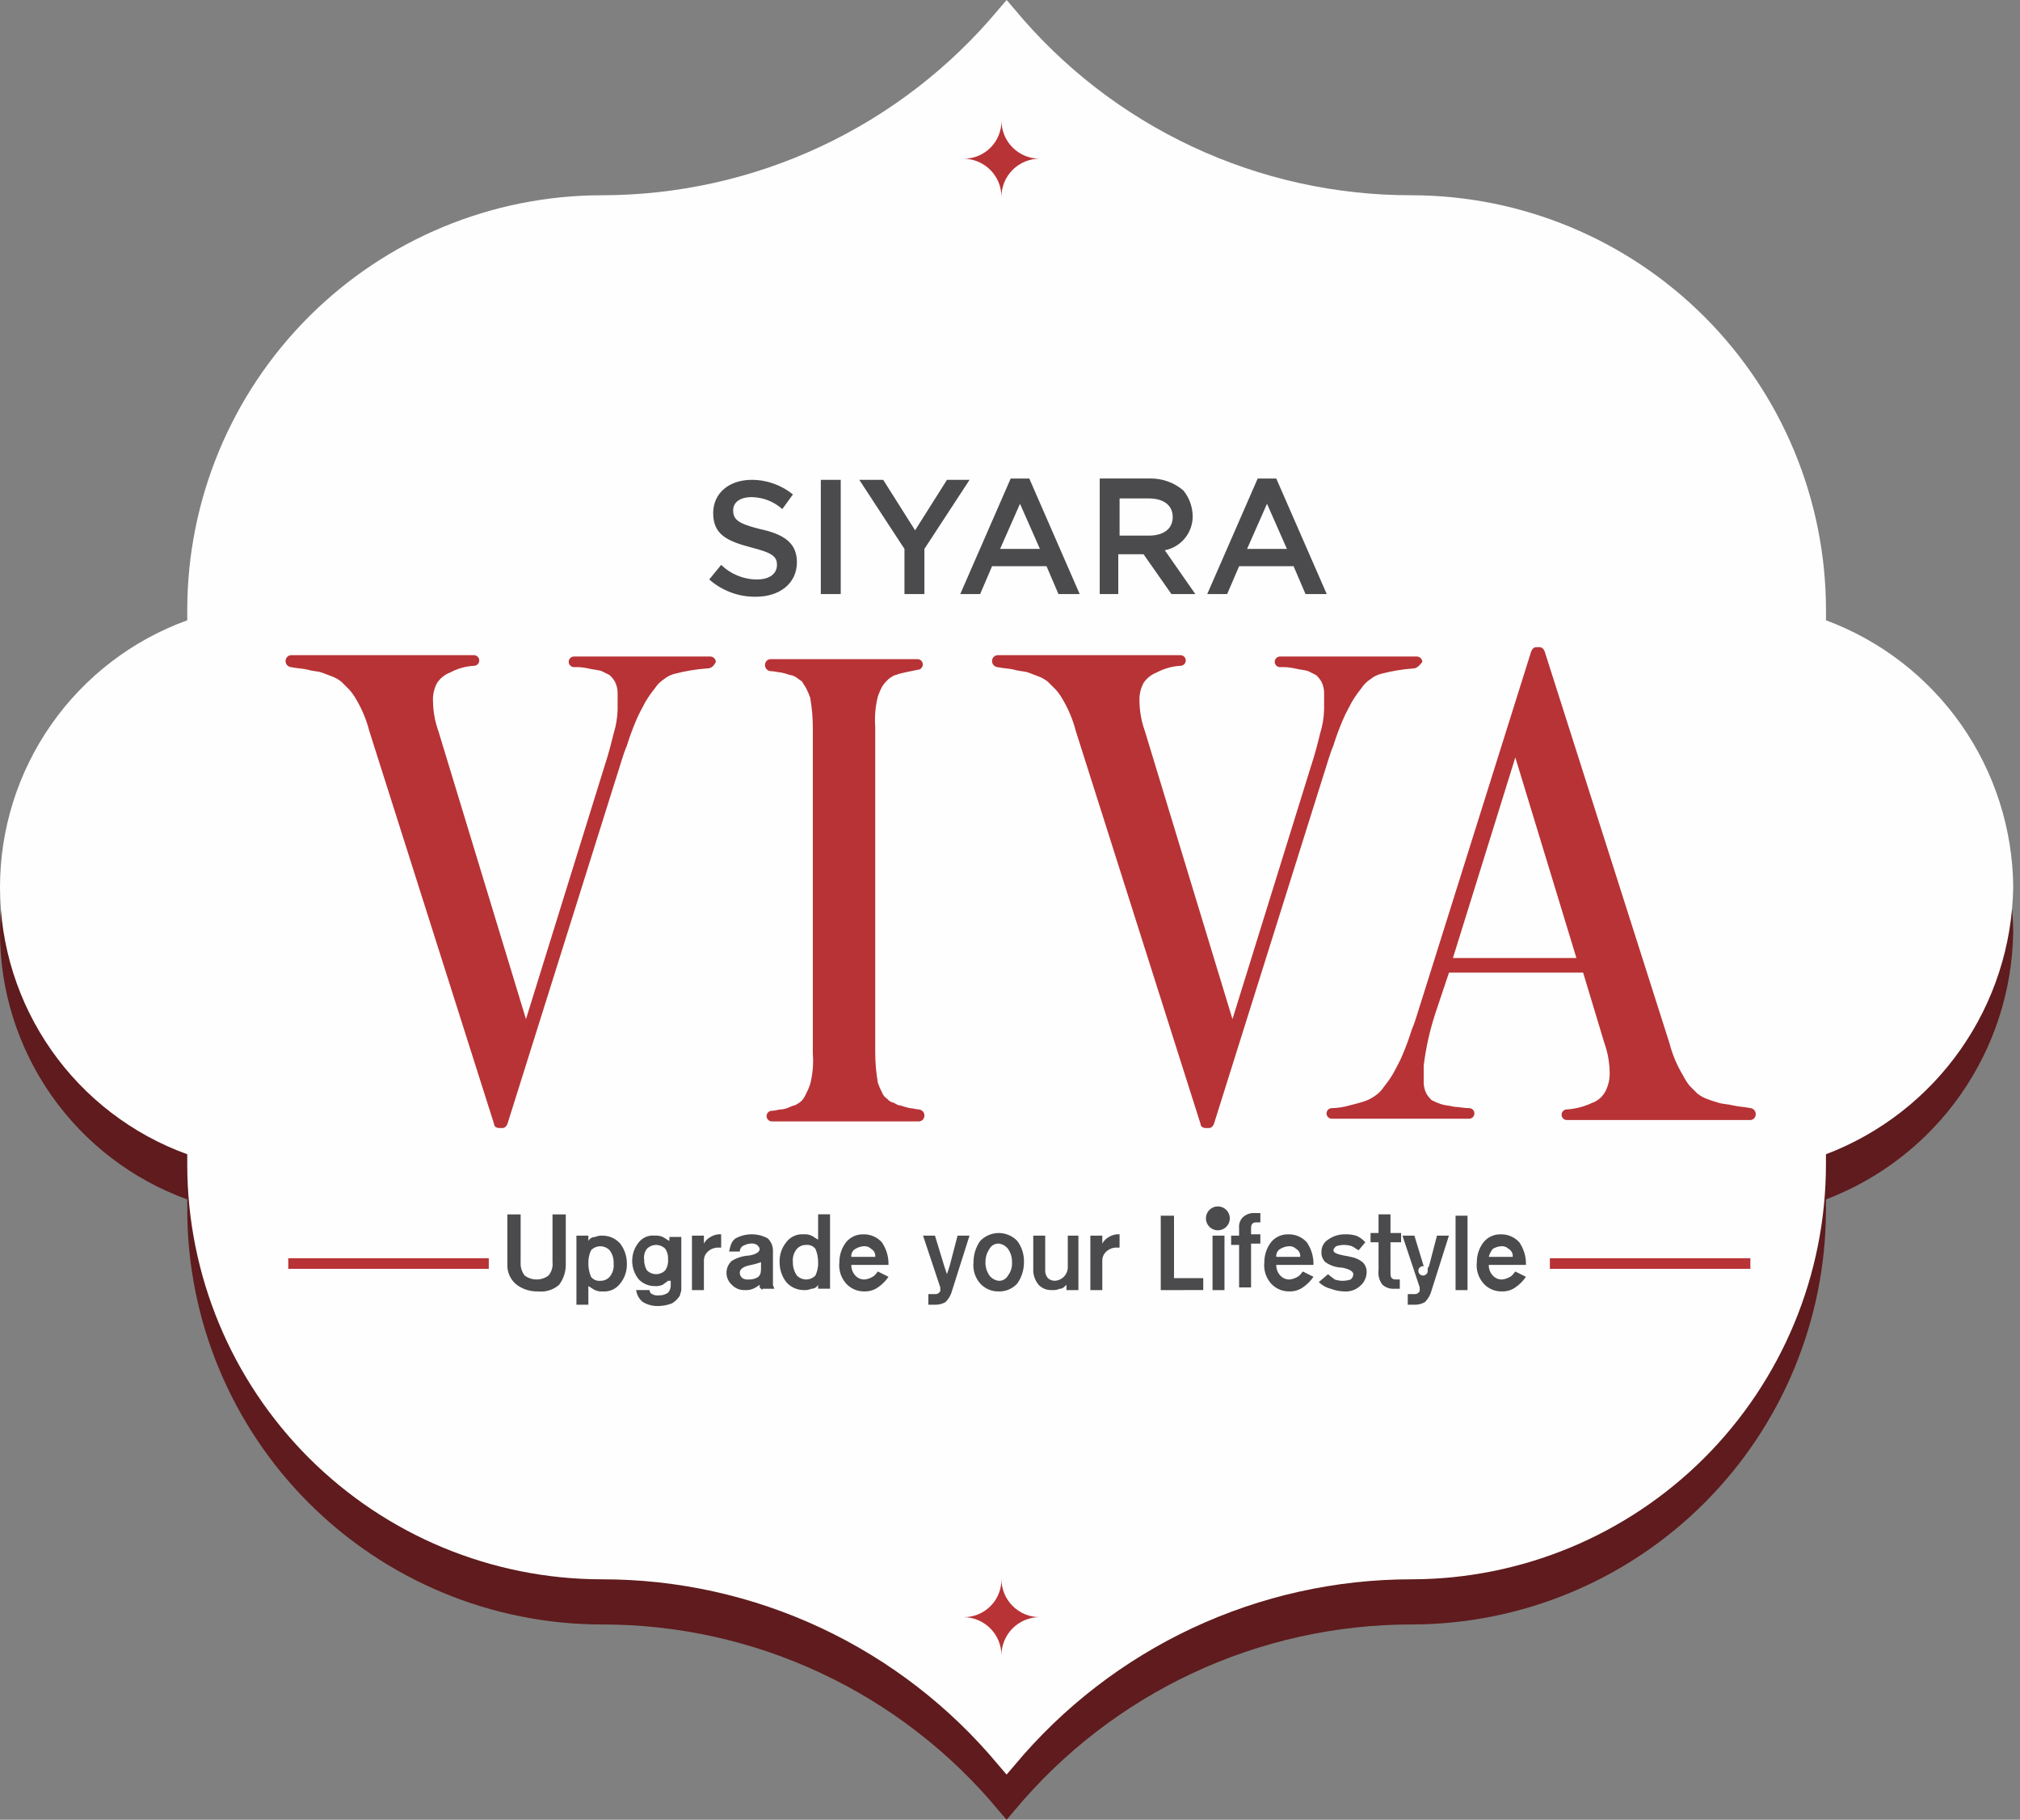 <svg width="151" height="136" viewBox="0 0 151 136" fill="none" xmlns="http://www.w3.org/2000/svg">
<rect x="0" y="0" width="151" height="136" fill="#808080" stroke="none"/>
<g clip-path="url(#clip0_54_17)">
<path fill-rule="evenodd" clip-rule="evenodd" d="M150.494 69.687C150.459 65.334 149.102 61.095 146.602 57.531C144.102 53.967 140.578 51.248 136.497 49.733V48.939C136.486 40.728 133.22 32.856 127.413 27.05C121.607 21.244 113.735 17.977 105.524 17.967C99.859 17.978 94.261 16.738 89.13 14.336C83.999 11.934 79.462 8.428 75.843 4.07L75.248 3.375L74.652 4.07C71.026 8.421 66.487 11.921 61.358 14.322C56.229 16.724 50.634 17.969 44.97 17.968C36.759 17.978 28.887 21.245 23.081 27.051C17.274 32.857 14.008 40.729 13.998 48.94V49.734C9.897 51.219 6.353 53.931 3.848 57.501C1.344 61.071 0 65.326 0 69.688C0 74.049 1.344 78.304 3.848 81.875C6.353 85.445 9.897 88.157 13.998 89.641V90.435C14.008 98.647 17.274 106.518 23.081 112.325C28.887 118.131 36.759 121.397 44.97 121.408C50.635 121.397 56.233 122.637 61.363 125.039C66.493 127.441 71.03 130.947 74.649 135.305L75.245 136L75.84 135.305C79.466 130.954 84.005 127.454 89.134 125.052C94.263 122.651 99.858 121.406 105.522 121.407C113.733 121.397 121.605 118.13 127.411 112.324C133.217 106.518 136.484 98.646 136.494 90.435V89.641C140.556 88.097 144.062 85.371 146.557 81.813C149.053 78.256 150.423 74.032 150.492 69.687" fill="#5F1B1D"/>
<path d="M150.494 66.312C150.459 61.959 149.102 57.72 146.602 54.156C144.102 50.592 140.578 47.873 136.497 46.359V45.565C136.486 37.353 133.22 29.481 127.413 23.675C121.607 17.869 113.735 14.602 105.524 14.592C99.859 14.603 94.261 13.364 89.13 10.961C83.999 8.559 79.462 5.054 75.843 0.695L75.248 0L74.652 0.695C71.026 5.046 66.487 8.546 61.358 10.947C56.229 13.349 50.634 14.594 44.97 14.593C36.759 14.603 28.887 17.87 23.081 23.676C17.274 29.482 14.008 37.354 13.998 45.565V46.359C9.897 47.844 6.353 50.556 3.848 54.126C1.344 57.696 0 61.952 0 66.313C0 70.674 1.344 74.929 3.848 78.5C6.353 82.07 9.897 84.782 13.998 86.266V87.06C14.008 95.272 17.274 103.144 23.081 108.95C28.887 114.756 36.759 118.022 44.97 118.033C50.635 118.022 56.233 119.262 61.363 121.664C66.493 124.066 71.03 127.572 74.649 131.93L75.245 132.625L75.84 131.93C79.466 127.579 84.005 124.079 89.134 121.677C94.263 119.276 99.858 118.031 105.522 118.032C113.733 118.022 121.605 114.755 127.411 108.949C133.217 103.143 136.484 95.271 136.494 87.06V86.266C140.556 84.722 144.062 81.996 146.557 78.438C149.053 74.881 150.423 70.657 150.492 66.312" fill="#FEFEFE"/>
<path d="M93.222 41.025L94.712 37.65L96.201 41.025H93.222ZM90.244 44.4H91.733L92.627 42.315H96.697L97.591 44.4H99.178L95.404 35.763H94.015L90.244 44.4ZM83.692 40.131V37.252H85.876C86.968 37.252 87.663 37.749 87.663 38.642C87.663 39.535 86.968 40.031 85.876 40.031H83.693L83.692 40.131ZM82.105 44.4H83.594V41.422H85.483L87.568 44.4H89.355L87.072 41.124C87.667 41.008 88.203 40.686 88.585 40.214C88.966 39.741 89.168 39.15 89.156 38.543C89.138 37.854 88.894 37.19 88.461 36.654C87.769 36.065 86.887 35.748 85.979 35.761H82.207V44.398L82.105 44.4ZM74.759 41.025L76.248 37.65L77.737 41.025H74.759ZM71.781 44.4H73.267L74.16 42.315H78.23L79.123 44.4H80.71L76.942 35.763H75.552L71.781 44.4ZM67.611 44.4H69.101V41.025L72.476 35.863H70.788L68.406 39.635L66.023 35.863H64.236L67.611 41.025V44.4ZM61.358 44.4H62.847V35.862H61.358V44.4ZM56.493 44.599C58.28 44.599 59.571 43.606 59.571 42.018C59.571 40.628 58.678 39.933 56.791 39.536C55.204 39.138 54.806 38.841 54.806 38.146C54.806 37.551 55.302 37.153 56.195 37.153C57.039 37.166 57.85 37.483 58.478 38.047L59.272 36.955C58.403 36.245 57.314 35.859 56.191 35.862C54.503 35.862 53.312 36.855 53.312 38.344C53.312 39.931 54.305 40.429 56.191 40.925C57.778 41.323 58.08 41.62 58.08 42.216C58.08 42.911 57.485 43.307 56.591 43.307C55.589 43.307 54.627 42.916 53.911 42.216L53.018 43.307C53.976 44.154 55.215 44.614 56.493 44.599Z" fill="#4B4B4D"/>
<path d="M114.069 95.425C113.856 95.737 113.587 96.006 113.275 96.219C112.984 96.421 112.636 96.525 112.282 96.517C112.021 96.524 111.762 96.475 111.522 96.372C111.282 96.269 111.067 96.115 110.893 95.921C110.704 95.706 110.562 95.454 110.477 95.18C110.391 94.907 110.364 94.619 110.396 94.335C110.393 93.797 110.568 93.273 110.893 92.845C111.048 92.654 111.244 92.5 111.468 92.397C111.692 92.293 111.937 92.243 112.183 92.25C112.444 92.243 112.704 92.292 112.943 92.395C113.183 92.498 113.398 92.651 113.573 92.845C113.913 93.341 114.087 93.932 114.069 94.533H111.289C111.282 94.827 111.388 95.112 111.587 95.327C111.675 95.424 111.782 95.501 111.902 95.553C112.022 95.604 112.152 95.629 112.282 95.625C112.493 95.604 112.697 95.537 112.878 95.426C113.076 95.327 113.175 95.129 113.275 95.029L114.069 95.425ZM111.289 93.936H113.076C113.091 93.818 113.071 93.699 113.018 93.593C112.965 93.487 112.882 93.399 112.779 93.34C112.7 93.265 112.606 93.208 112.503 93.174C112.4 93.139 112.291 93.128 112.183 93.142C111.972 93.162 111.769 93.23 111.588 93.34C111.448 93.516 111.346 93.719 111.289 93.936ZM108.807 96.418V90.858H109.7V96.418H108.807ZM105.234 96.715H105.73C105.784 96.722 105.839 96.717 105.89 96.7C105.942 96.682 105.989 96.654 106.028 96.616C106.127 96.517 106.127 96.517 106.127 96.418V96.219L104.836 92.347H105.73L106.425 94.631C106.352 94.62 106.278 94.633 106.212 94.667C106.147 94.701 106.094 94.755 106.061 94.821C106.028 94.887 106.017 94.962 106.028 95.035C106.04 95.108 106.075 95.175 106.127 95.227C106.179 95.279 106.246 95.314 106.319 95.325C106.392 95.337 106.466 95.326 106.532 95.293C106.598 95.26 106.652 95.207 106.686 95.141C106.721 95.076 106.733 95.001 106.723 94.928C106.716 94.875 106.722 94.82 106.739 94.769C106.756 94.717 106.784 94.67 106.822 94.631L107.417 92.347H108.31L107.02 96.418C106.938 96.755 106.767 97.063 106.523 97.311C106.312 97.435 106.073 97.504 105.828 97.51H105.233L105.234 96.715ZM103.943 95.028C103.943 95.325 103.943 95.425 104.042 95.524C104.141 95.623 104.241 95.623 104.44 95.623H104.638V96.318H104.241C104.08 96.33 103.918 96.31 103.764 96.259C103.611 96.208 103.469 96.127 103.348 96.02C103.227 95.868 103.138 95.693 103.087 95.505C103.036 95.317 103.023 95.121 103.05 94.928V92.844H102.453V92.149H103.049V90.759H103.942V92.149H104.736V92.844H103.942L103.943 95.028ZM98.582 95.822L99.278 95.226C99.476 95.425 99.675 95.524 99.774 95.624C100.16 95.756 100.579 95.756 100.966 95.624C101.026 95.576 101.075 95.516 101.11 95.447C101.144 95.379 101.163 95.303 101.164 95.226C101.164 95.028 100.867 94.829 100.271 94.73H100.172C99.78 94.694 99.404 94.557 99.08 94.332C98.974 94.231 98.892 94.107 98.841 93.969C98.789 93.832 98.769 93.684 98.783 93.538C98.782 93.359 98.827 93.183 98.914 93.027C99.001 92.87 99.127 92.739 99.279 92.645C99.627 92.396 100.043 92.257 100.471 92.248C100.772 92.232 101.073 92.265 101.364 92.347C101.632 92.453 101.871 92.624 102.059 92.843L101.562 93.439C101.364 93.34 101.265 93.24 101.066 93.141C100.68 93.008 100.261 93.008 99.874 93.141C99.775 93.24 99.676 93.34 99.676 93.439C99.676 93.637 99.974 93.736 100.47 93.836C100.637 93.859 100.803 93.892 100.966 93.935C101.294 93.986 101.603 94.123 101.86 94.332C101.966 94.434 102.048 94.558 102.1 94.695C102.151 94.833 102.171 94.98 102.158 95.126C102.148 95.317 102.099 95.504 102.014 95.675C101.929 95.846 101.808 95.997 101.661 96.119C101.5 96.263 101.312 96.373 101.107 96.441C100.902 96.51 100.685 96.535 100.47 96.517C100.13 96.508 99.794 96.441 99.477 96.318C99.139 96.237 98.83 96.065 98.582 95.822ZM98.185 95.424C97.972 95.736 97.703 96.005 97.391 96.218C97.1 96.42 96.752 96.524 96.398 96.516C96.137 96.523 95.878 96.474 95.638 96.371C95.398 96.268 95.183 96.115 95.009 95.921C94.82 95.705 94.678 95.453 94.593 95.18C94.507 94.906 94.48 94.618 94.512 94.334C94.509 93.796 94.684 93.273 95.009 92.845C95.163 92.653 95.36 92.499 95.584 92.396C95.808 92.293 96.053 92.243 96.299 92.249C96.56 92.242 96.82 92.291 97.059 92.394C97.299 92.497 97.514 92.651 97.689 92.845C98.029 93.341 98.203 93.932 98.185 94.533H95.405C95.397 94.826 95.504 95.111 95.703 95.327C95.79 95.424 95.898 95.501 96.018 95.552C96.138 95.603 96.268 95.628 96.398 95.624C96.609 95.604 96.812 95.536 96.994 95.426C97.192 95.327 97.291 95.128 97.391 95.028L98.185 95.424ZM95.405 93.935H97.192C97.207 93.817 97.186 93.698 97.134 93.592C97.081 93.486 96.998 93.398 96.895 93.34C96.816 93.264 96.722 93.207 96.619 93.173C96.516 93.138 96.407 93.128 96.299 93.141C96.088 93.162 95.885 93.23 95.704 93.34C95.601 93.398 95.518 93.486 95.465 93.593C95.412 93.699 95.391 93.818 95.406 93.936L95.405 93.935ZM92.626 93.042H92.03V92.347H92.626V91.751C92.612 91.605 92.632 91.458 92.684 91.32C92.735 91.183 92.817 91.059 92.923 90.957C93.045 90.851 93.187 90.769 93.34 90.718C93.494 90.667 93.656 90.647 93.817 90.66H94.215V91.355H94.016C93.817 91.355 93.718 91.355 93.618 91.454C93.519 91.553 93.52 91.652 93.52 91.95V92.248H94.215V92.943H93.52V96.219H92.626V93.046L92.626 93.042ZM90.64 96.417V92.347H91.533V96.417H90.64ZM90.64 91.751V90.759H91.533V91.751H90.64ZM86.769 96.417V90.858H87.761V95.523H89.946V96.416L86.769 96.417ZM81.507 96.417V92.347H82.4V92.942C82.512 92.731 82.685 92.558 82.896 92.446C83.078 92.336 83.281 92.268 83.492 92.247H83.691V93.24H83.492C83.198 93.232 82.914 93.339 82.698 93.537C82.601 93.625 82.524 93.732 82.472 93.852C82.421 93.972 82.396 94.102 82.4 94.233V96.417H81.507ZM80.614 92.347V96.417H79.721V96.019C79.522 96.218 79.423 96.317 79.224 96.317C79.037 96.398 78.833 96.432 78.629 96.416C78.445 96.426 78.26 96.395 78.089 96.327C77.918 96.258 77.763 96.153 77.636 96.019C77.404 95.737 77.265 95.39 77.239 95.026V92.346H78.132V94.927C78.119 95.144 78.19 95.357 78.331 95.522C78.466 95.647 78.643 95.718 78.827 95.721C79.088 95.715 79.337 95.608 79.522 95.423C79.707 95.239 79.814 94.99 79.82 94.728V92.346H80.618L80.614 92.347ZM74.658 96.516C74.397 96.523 74.138 96.474 73.898 96.371C73.658 96.268 73.443 96.115 73.268 95.921C73.079 95.705 72.938 95.453 72.852 95.18C72.767 94.906 72.739 94.618 72.772 94.334C72.77 93.766 72.943 93.212 73.268 92.747C73.448 92.559 73.663 92.409 73.902 92.307C74.141 92.204 74.398 92.151 74.658 92.151C74.918 92.151 75.175 92.204 75.414 92.307C75.653 92.409 75.869 92.559 76.048 92.747C76.388 93.205 76.563 93.764 76.544 94.334C76.547 94.901 76.374 95.456 76.048 95.921C75.874 96.115 75.659 96.269 75.419 96.371C75.179 96.474 74.92 96.524 74.659 96.517L74.658 96.516ZM73.665 94.332C73.657 94.686 73.761 95.034 73.963 95.325C74.045 95.436 74.149 95.528 74.269 95.596C74.389 95.665 74.521 95.707 74.658 95.723C74.799 95.729 74.94 95.695 75.063 95.624C75.186 95.554 75.287 95.45 75.353 95.325C75.568 95.041 75.674 94.688 75.651 94.332C75.659 93.978 75.555 93.631 75.353 93.34C75.27 93.229 75.166 93.137 75.047 93.069C74.927 93 74.795 92.957 74.658 92.942C74.516 92.936 74.376 92.97 74.253 93.04C74.13 93.111 74.029 93.214 73.963 93.34C73.762 93.631 73.658 93.978 73.667 94.332H73.665ZM69.396 96.715H69.893C69.946 96.721 70.001 96.716 70.053 96.699C70.104 96.682 70.151 96.653 70.19 96.616C70.289 96.517 70.289 96.517 70.289 96.417V96.218L68.999 92.347H69.892L70.587 94.63C70.653 94.829 70.719 95.027 70.786 95.225C70.852 95.027 70.918 94.829 70.984 94.63L71.58 92.347H72.473L71.182 96.417C71.101 96.754 70.929 97.063 70.686 97.31C70.475 97.434 70.236 97.503 69.991 97.509H69.395L69.396 96.715ZM66.418 95.424C66.205 95.736 65.936 96.005 65.624 96.218C65.332 96.42 64.985 96.524 64.631 96.516C64.37 96.523 64.111 96.474 63.871 96.371C63.631 96.268 63.416 96.115 63.241 95.921C63.053 95.705 62.911 95.453 62.825 95.18C62.74 94.906 62.712 94.618 62.745 94.334C62.742 93.796 62.916 93.273 63.241 92.845C63.396 92.653 63.593 92.499 63.817 92.396C64.041 92.293 64.285 92.243 64.532 92.249C64.793 92.242 65.052 92.291 65.292 92.394C65.532 92.497 65.747 92.651 65.921 92.845C66.261 93.341 66.435 93.932 66.418 94.533H63.638C63.63 94.826 63.737 95.111 63.936 95.327C64.023 95.424 64.131 95.501 64.251 95.552C64.371 95.603 64.5 95.628 64.631 95.624C64.842 95.604 65.045 95.536 65.226 95.426C65.425 95.327 65.524 95.128 65.624 95.028L66.418 95.424ZM63.638 93.935H65.425C65.44 93.817 65.419 93.698 65.366 93.592C65.313 93.486 65.23 93.398 65.127 93.34C65.049 93.264 64.955 93.207 64.852 93.173C64.749 93.138 64.64 93.128 64.532 93.141C64.321 93.162 64.118 93.23 63.937 93.34C63.834 93.399 63.751 93.487 63.699 93.593C63.646 93.699 63.625 93.818 63.64 93.936L63.638 93.935ZM61.156 96.417V96.019C61.109 96.111 61.038 96.187 60.95 96.24C60.863 96.292 60.762 96.319 60.66 96.317C60.472 96.398 60.268 96.432 60.064 96.416C59.819 96.413 59.578 96.358 59.356 96.256C59.133 96.153 58.935 96.005 58.774 95.821C58.449 95.393 58.274 94.869 58.277 94.332C58.257 93.791 58.434 93.262 58.774 92.842C58.921 92.642 59.117 92.483 59.343 92.379C59.568 92.275 59.816 92.23 60.064 92.247C60.268 92.231 60.472 92.265 60.66 92.346C60.858 92.445 60.957 92.545 61.156 92.644V90.755H62.049V96.314H61.156V96.417ZM61.156 94.332C61.158 93.991 61.091 93.653 60.957 93.34C60.877 93.235 60.77 93.152 60.649 93.1C60.527 93.048 60.394 93.028 60.262 93.042C60.132 93.038 60.002 93.063 59.882 93.114C59.762 93.166 59.654 93.243 59.567 93.34C59.453 93.476 59.368 93.635 59.317 93.805C59.265 93.976 59.249 94.155 59.269 94.332C59.261 94.686 59.366 95.034 59.567 95.325C59.657 95.419 59.764 95.494 59.884 95.545C60.003 95.597 60.132 95.623 60.262 95.623C60.392 95.623 60.52 95.597 60.64 95.545C60.759 95.494 60.867 95.419 60.957 95.325C61.102 95.015 61.172 94.675 61.158 94.332H61.156ZM56.887 94.332C56.659 94.412 56.427 94.478 56.192 94.531C55.597 94.632 55.299 94.83 55.299 95.126C55.3 95.203 55.319 95.279 55.353 95.348C55.388 95.416 55.437 95.477 55.498 95.524C55.647 95.614 55.822 95.649 55.994 95.623C56.241 95.633 56.485 95.563 56.689 95.424C56.888 95.225 56.888 95.027 56.888 94.63V94.431L56.889 94.332H56.887ZM56.986 96.417L56.787 96.218V96.019C56.636 96.141 56.469 96.241 56.291 96.317C56.104 96.398 55.899 96.432 55.696 96.416C55.511 96.426 55.327 96.395 55.156 96.327C54.984 96.258 54.83 96.153 54.703 96.019C54.578 95.906 54.478 95.768 54.41 95.614C54.341 95.46 54.306 95.294 54.306 95.125C54.306 94.957 54.341 94.79 54.41 94.636C54.478 94.483 54.578 94.345 54.703 94.232C55.094 93.996 55.537 93.86 55.993 93.835C56.589 93.736 56.787 93.537 56.787 93.338C56.787 93.239 56.688 93.139 56.589 93.04C56.44 92.95 56.264 92.915 56.092 92.941C55.882 92.962 55.678 93.03 55.497 93.14C55.436 93.187 55.387 93.248 55.353 93.316C55.318 93.385 55.3 93.461 55.298 93.537H54.504C54.603 93.041 54.703 92.743 55.001 92.545C55.367 92.349 55.776 92.247 56.192 92.247C56.607 92.247 57.016 92.349 57.383 92.545C57.505 92.659 57.604 92.798 57.672 92.951C57.74 93.104 57.777 93.27 57.78 93.438V96.019C57.78 96.118 57.879 96.218 57.879 96.317H56.986V96.417ZM51.725 96.417V92.347H52.618V92.942C52.73 92.731 52.903 92.558 53.115 92.446C53.296 92.336 53.499 92.268 53.71 92.247H53.909V93.24H53.71C53.417 93.232 53.132 93.339 52.916 93.537C52.819 93.625 52.742 93.732 52.691 93.852C52.639 93.972 52.615 94.102 52.618 94.233V96.417H51.725ZM49.938 95.722C49.839 95.821 49.641 95.921 49.541 96.019C49.353 96.1 49.149 96.134 48.946 96.118C48.724 96.12 48.504 96.077 48.299 95.992C48.094 95.907 47.909 95.781 47.754 95.622C47.432 95.23 47.257 94.739 47.257 94.232C47.257 93.725 47.432 93.234 47.754 92.842C47.895 92.666 48.078 92.528 48.286 92.441C48.494 92.354 48.721 92.321 48.946 92.346C49.149 92.33 49.353 92.364 49.541 92.445C49.74 92.544 49.839 92.644 50.037 92.743V92.445H50.93V96.415C50.93 96.514 50.831 96.713 50.831 96.813C50.687 97.058 50.482 97.263 50.236 97.408C49.919 97.531 49.583 97.599 49.243 97.607C48.826 97.627 48.412 97.523 48.053 97.308C47.776 97.088 47.597 96.767 47.557 96.415H48.55C48.55 96.514 48.649 96.713 48.748 96.713C48.897 96.803 49.073 96.838 49.245 96.812C49.492 96.822 49.735 96.752 49.94 96.613C50.081 96.448 50.152 96.235 50.139 96.018V95.722H49.938ZM49.938 94.135C49.961 93.856 49.891 93.577 49.74 93.341C49.65 93.247 49.542 93.172 49.423 93.121C49.303 93.07 49.175 93.043 49.045 93.043C48.915 93.043 48.786 93.07 48.667 93.121C48.548 93.172 48.44 93.247 48.35 93.341C48.181 93.569 48.11 93.855 48.151 94.135C48.145 94.413 48.213 94.687 48.35 94.929C48.44 95.023 48.548 95.098 48.667 95.149C48.786 95.201 48.915 95.227 49.045 95.227C49.175 95.227 49.303 95.201 49.423 95.149C49.542 95.098 49.65 95.023 49.74 94.929C49.892 94.694 49.963 94.415 49.942 94.135H49.938ZM43.089 97.51V92.348H43.981V92.746C44.028 92.655 44.099 92.578 44.187 92.526C44.275 92.473 44.376 92.446 44.478 92.448C44.665 92.367 44.87 92.333 45.073 92.349C45.318 92.352 45.559 92.407 45.782 92.51C46.004 92.612 46.202 92.76 46.364 92.944C46.689 93.373 46.863 93.896 46.86 94.434C46.88 94.974 46.704 95.503 46.364 95.923C46.216 96.123 46.021 96.282 45.795 96.386C45.569 96.49 45.321 96.536 45.073 96.518C44.87 96.534 44.665 96.5 44.478 96.419C44.279 96.32 44.18 96.221 43.981 96.121V97.511L43.089 97.51ZM43.982 94.433C43.98 94.774 44.048 95.112 44.181 95.426C44.262 95.531 44.368 95.613 44.49 95.665C44.611 95.717 44.745 95.737 44.876 95.723C45.007 95.727 45.136 95.702 45.256 95.651C45.376 95.6 45.484 95.523 45.571 95.426C45.685 95.289 45.771 95.13 45.822 94.96C45.873 94.789 45.889 94.61 45.869 94.433C45.892 94.077 45.787 93.724 45.571 93.44C45.482 93.346 45.374 93.271 45.254 93.22C45.135 93.169 45.006 93.142 44.877 93.142C44.747 93.142 44.618 93.169 44.499 93.22C44.379 93.271 44.271 93.346 44.182 93.44C44.038 93.75 43.97 94.09 43.984 94.432L43.982 94.433ZM37.926 94.433V90.76H38.919V94.334C38.896 94.69 39.002 95.042 39.217 95.327C39.475 95.52 39.788 95.624 40.11 95.624C40.433 95.624 40.746 95.52 41.004 95.327C41.118 95.19 41.203 95.031 41.254 94.861C41.306 94.69 41.322 94.511 41.302 94.334V90.76H42.294V94.433C42.313 95.003 42.138 95.562 41.798 96.019C41.583 96.209 41.331 96.35 41.057 96.436C40.784 96.521 40.496 96.549 40.211 96.516C39.642 96.534 39.082 96.359 38.625 96.019C38.388 95.832 38.201 95.589 38.079 95.312C37.958 95.036 37.906 94.733 37.929 94.432L37.926 94.433Z" fill="#4B4B4D"/>
<path d="M107.418 75.372C106.937 76.755 106.604 78.186 106.425 79.641V80.931C106.432 81.207 106.5 81.478 106.624 81.725C106.731 81.909 106.865 82.077 107.021 82.222C107.245 82.339 107.477 82.438 107.716 82.519C108.014 82.618 108.312 82.618 108.709 82.718C109.007 82.718 109.404 82.817 109.801 82.817C109.855 82.815 109.908 82.823 109.958 82.842C110.009 82.861 110.054 82.89 110.093 82.927C110.132 82.964 110.163 83.009 110.184 83.058C110.205 83.107 110.216 83.16 110.216 83.214C110.216 83.268 110.205 83.321 110.184 83.37C110.163 83.419 110.132 83.464 110.093 83.501C110.054 83.538 110.009 83.567 109.958 83.586C109.908 83.605 109.855 83.613 109.801 83.611H99.576C99.522 83.613 99.469 83.605 99.419 83.586C99.369 83.567 99.323 83.538 99.284 83.501C99.245 83.464 99.214 83.419 99.193 83.37C99.172 83.321 99.161 83.268 99.161 83.214C99.161 83.16 99.172 83.107 99.193 83.058C99.214 83.009 99.245 82.964 99.284 82.927C99.323 82.89 99.369 82.861 99.419 82.842C99.469 82.823 99.522 82.815 99.576 82.817C100.013 82.807 100.447 82.74 100.867 82.618C101.264 82.519 101.661 82.419 101.958 82.321C102.241 82.229 102.509 82.095 102.752 81.923C103.031 81.744 103.268 81.507 103.448 81.228C103.702 80.914 103.935 80.582 104.143 80.235C104.341 79.838 104.639 79.342 104.838 78.846C105.102 78.228 105.334 77.598 105.533 76.957C105.831 76.262 106.029 75.468 106.327 74.575L114.467 48.665C114.566 48.466 114.666 48.367 114.865 48.367H115.063C115.262 48.367 115.361 48.466 115.461 48.665L124.792 77.95C125.007 78.787 125.342 79.589 125.785 80.332C125.928 80.61 126.094 80.876 126.281 81.126L126.877 81.721C127.085 81.891 127.32 82.025 127.572 82.119C127.864 82.233 128.163 82.332 128.466 82.416C128.763 82.516 129.161 82.516 129.557 82.615C129.954 82.715 130.351 82.714 130.848 82.814C130.966 82.828 131.074 82.888 131.148 82.981C131.222 83.074 131.257 83.192 131.245 83.31C131.238 83.413 131.194 83.511 131.121 83.584C131.048 83.657 130.951 83.701 130.848 83.708H117.147C117.093 83.71 117.039 83.702 116.989 83.683C116.939 83.664 116.893 83.635 116.854 83.598C116.816 83.561 116.785 83.516 116.764 83.467C116.743 83.418 116.732 83.364 116.732 83.311C116.732 83.257 116.743 83.204 116.764 83.155C116.785 83.105 116.816 83.061 116.854 83.024C116.893 82.987 116.939 82.958 116.989 82.939C117.039 82.92 117.093 82.911 117.147 82.914C117.802 82.868 118.442 82.699 119.035 82.417C119.47 82.26 119.826 81.94 120.028 81.524C120.242 81.093 120.344 80.615 120.326 80.135C120.314 79.39 120.18 78.652 119.929 77.95L118.342 72.689H108.316L107.418 75.372ZM108.61 71.599H117.841L113.274 56.61L108.61 71.599Z" fill="#B83336"/>
<path d="M105.631 49.959C104.826 50.019 104.029 50.152 103.249 50.357C102.958 50.428 102.686 50.564 102.455 50.754C102.176 50.934 101.939 51.171 101.76 51.449C101.505 51.764 101.273 52.095 101.064 52.442C100.866 52.84 100.568 53.335 100.369 53.832C100.105 54.449 99.873 55.079 99.674 55.721C99.377 56.416 99.178 57.21 98.88 58.103L90.741 84.009C90.642 84.208 90.542 84.307 90.343 84.307H90.144C89.946 84.307 89.747 84.208 89.747 84.009L80.416 54.625C80.201 53.788 79.866 52.985 79.423 52.243C79.282 51.995 79.115 51.762 78.927 51.547L78.331 50.952C78.123 50.783 77.888 50.649 77.636 50.555C77.338 50.456 77.14 50.356 76.842 50.257C76.544 50.158 76.147 50.158 75.849 50.058C75.452 49.959 75.055 49.959 74.559 49.86C74.441 49.846 74.333 49.786 74.258 49.693C74.184 49.6 74.149 49.482 74.161 49.363C74.168 49.26 74.212 49.163 74.285 49.09C74.359 49.017 74.456 48.973 74.559 48.966H88.258C88.36 48.97 88.457 49.014 88.528 49.088C88.598 49.162 88.638 49.26 88.638 49.363C88.638 49.465 88.598 49.564 88.528 49.638C88.457 49.712 88.36 49.755 88.258 49.76C87.633 49.792 87.023 49.961 86.471 50.256C86.065 50.41 85.718 50.688 85.478 51.05C85.253 51.477 85.15 51.958 85.18 52.44C85.192 53.185 85.327 53.923 85.578 54.624L92.13 76.167L97.987 57.305C98.285 56.412 98.484 55.617 98.682 54.823C98.862 54.243 98.962 53.642 98.98 53.036V51.745C98.973 51.469 98.905 51.198 98.781 50.951C98.674 50.767 98.54 50.6 98.384 50.455L97.788 50.157C97.491 50.058 97.193 50.058 96.796 49.959C96.438 49.877 96.071 49.843 95.704 49.86C95.65 49.862 95.597 49.853 95.546 49.834C95.496 49.816 95.45 49.787 95.412 49.75C95.373 49.712 95.342 49.668 95.321 49.619C95.3 49.569 95.289 49.516 95.289 49.463C95.289 49.409 95.3 49.356 95.321 49.306C95.342 49.257 95.373 49.213 95.412 49.175C95.45 49.138 95.496 49.109 95.546 49.091C95.597 49.072 95.65 49.063 95.704 49.066H105.929C106.032 49.072 106.129 49.117 106.202 49.19C106.275 49.263 106.319 49.36 106.326 49.463C106.028 49.86 105.83 49.959 105.631 49.959Z" fill="#B83336"/>
<path d="M65.426 78.648C65.425 79.413 65.491 80.177 65.625 80.931C65.706 81.17 65.805 81.403 65.923 81.626C65.997 81.831 66.137 82.005 66.32 82.123C66.445 82.277 66.621 82.383 66.816 82.42C67.015 82.519 67.114 82.619 67.313 82.619C67.54 82.698 67.773 82.765 68.008 82.818C68.207 82.818 68.504 82.917 68.703 82.917C68.821 82.931 68.929 82.991 69.003 83.084C69.078 83.176 69.113 83.295 69.1 83.413C69.094 83.516 69.049 83.613 68.976 83.686C68.903 83.76 68.806 83.804 68.703 83.811H57.683C57.581 83.806 57.484 83.762 57.413 83.688C57.343 83.614 57.303 83.516 57.303 83.413C57.303 83.311 57.343 83.213 57.413 83.139C57.484 83.065 57.581 83.021 57.683 83.016C57.981 83.016 58.18 82.918 58.378 82.918C58.621 82.898 58.857 82.83 59.073 82.719C59.272 82.62 59.471 82.62 59.57 82.52C59.719 82.446 59.854 82.345 59.967 82.222C60.088 82.071 60.188 81.904 60.265 81.726C60.382 81.502 60.482 81.27 60.563 81.031C60.751 80.285 60.819 79.514 60.761 78.748V54.426C60.763 53.661 60.696 52.897 60.563 52.143C60.482 51.904 60.382 51.671 60.265 51.448C60.166 51.249 60.066 51.15 59.967 50.951C59.868 50.852 59.67 50.753 59.57 50.654C59.371 50.555 59.272 50.455 59.073 50.455C58.846 50.376 58.614 50.309 58.378 50.256C58.18 50.256 57.882 50.157 57.584 50.157C57.466 50.143 57.358 50.083 57.284 49.99C57.209 49.898 57.175 49.779 57.187 49.661C57.194 49.558 57.238 49.461 57.311 49.388C57.384 49.315 57.481 49.27 57.584 49.264H68.603C68.706 49.268 68.802 49.312 68.873 49.386C68.944 49.46 68.983 49.558 68.983 49.661C68.983 49.763 68.944 49.861 68.873 49.935C68.802 50.009 68.706 50.053 68.603 50.058C68.107 50.157 67.611 50.256 67.214 50.355C67.015 50.454 66.816 50.454 66.717 50.554C66.568 50.628 66.433 50.729 66.32 50.852C66.164 50.997 66.03 51.164 65.923 51.348C65.805 51.572 65.706 51.804 65.625 52.043C65.436 52.789 65.369 53.56 65.426 54.327V78.648Z" fill="#B83336"/>
<path d="M52.819 49.959C52.015 50.019 51.217 50.152 50.437 50.357C50.146 50.428 49.874 50.564 49.643 50.754C49.364 50.934 49.127 51.171 48.948 51.449C48.693 51.764 48.461 52.095 48.253 52.442C48.054 52.84 47.756 53.335 47.557 53.832C47.294 54.449 47.062 55.079 46.862 55.721C46.565 56.416 46.366 57.21 46.068 58.103L37.929 84.009C37.83 84.208 37.73 84.307 37.531 84.307H37.333C37.134 84.307 36.935 84.208 36.935 84.009L27.604 54.625C27.389 53.788 27.054 52.985 26.611 52.243C26.47 51.995 26.303 51.762 26.115 51.547L25.52 50.952C25.311 50.783 25.076 50.649 24.824 50.555C24.527 50.456 24.328 50.356 24.03 50.257C23.733 50.158 23.335 50.158 23.038 50.058C22.64 49.959 22.243 49.959 21.747 49.86C21.629 49.846 21.521 49.786 21.447 49.693C21.372 49.6 21.337 49.482 21.349 49.363C21.356 49.26 21.401 49.163 21.474 49.09C21.547 49.017 21.644 48.973 21.747 48.966H35.446C35.548 48.97 35.645 49.014 35.716 49.088C35.786 49.162 35.826 49.26 35.826 49.363C35.826 49.465 35.786 49.564 35.716 49.638C35.645 49.712 35.548 49.755 35.446 49.76C34.821 49.792 34.211 49.961 33.659 50.256C33.253 50.41 32.906 50.688 32.666 51.05C32.441 51.477 32.338 51.958 32.369 52.44C32.38 53.185 32.515 53.923 32.766 54.624L39.318 76.167L45.175 57.305C45.473 56.412 45.672 55.617 45.87 54.823C46.05 54.243 46.151 53.642 46.168 53.036V51.745C46.161 51.469 46.093 51.198 45.969 50.951C45.862 50.767 45.728 50.6 45.572 50.455L44.977 50.157C44.679 50.058 44.381 50.058 43.984 49.959C43.626 49.877 43.259 49.843 42.892 49.86C42.79 49.855 42.693 49.811 42.622 49.737C42.551 49.663 42.512 49.565 42.512 49.463C42.512 49.36 42.551 49.262 42.622 49.188C42.693 49.114 42.79 49.07 42.892 49.066H53.117C53.22 49.072 53.317 49.117 53.39 49.19C53.463 49.263 53.507 49.36 53.514 49.463C53.316 49.86 53.118 49.959 52.819 49.959Z" fill="#B83336"/>
<path d="M130.845 94.035H115.856V94.829H130.845V94.035Z" fill="#B83336"/>
<path d="M36.538 94.035H21.549V94.829H36.538V94.035Z" fill="#B83336"/>
<path d="M91.039 90.163C91.216 90.163 91.388 90.216 91.535 90.314C91.682 90.412 91.796 90.552 91.864 90.715C91.931 90.878 91.949 91.058 91.914 91.231C91.88 91.404 91.794 91.563 91.67 91.688C91.545 91.813 91.385 91.898 91.212 91.932C91.039 91.967 90.859 91.949 90.696 91.881C90.533 91.814 90.394 91.699 90.296 91.552C90.198 91.406 90.145 91.233 90.145 91.056C90.145 90.939 90.168 90.822 90.213 90.714C90.257 90.605 90.323 90.507 90.406 90.424C90.489 90.341 90.588 90.275 90.697 90.23C90.805 90.185 90.922 90.163 91.039 90.163Z" fill="#4B4B4D"/>
<path d="M74.86 9C74.859 9.376 74.933 9.748 75.076 10.095C75.219 10.443 75.43 10.758 75.696 11.024C75.962 11.29 76.277 11.501 76.624 11.644C76.972 11.787 77.344 11.861 77.72 11.86C77.344 11.859 76.972 11.932 76.624 12.076C76.277 12.219 75.962 12.43 75.696 12.696C75.43 12.961 75.219 13.277 75.076 13.624C74.933 13.972 74.859 14.344 74.86 14.72C74.861 14.344 74.787 13.972 74.644 13.624C74.501 13.277 74.29 12.961 74.024 12.696C73.758 12.43 73.443 12.219 73.096 12.076C72.748 11.932 72.376 11.859 72 11.86C72.378 11.867 72.753 11.799 73.103 11.658C73.454 11.516 73.772 11.306 74.039 11.039C74.306 10.772 74.516 10.454 74.657 10.103C74.799 9.753 74.867 9.378 74.86 9Z" fill="#B83336"/>
<path d="M74.86 118C74.859 118.376 74.933 118.748 75.076 119.095C75.219 119.443 75.43 119.758 75.696 120.024C75.962 120.29 76.277 120.501 76.624 120.644C76.972 120.787 77.344 120.861 77.72 120.86C77.344 120.859 76.972 120.933 76.624 121.076C76.277 121.219 75.962 121.43 75.696 121.696C75.43 121.962 75.219 122.277 75.076 122.625C74.933 122.972 74.859 123.344 74.86 123.72C74.861 123.344 74.787 122.972 74.644 122.625C74.501 122.277 74.29 121.962 74.024 121.696C73.758 121.43 73.443 121.219 73.096 121.076C72.748 120.933 72.376 120.859 72 120.86C72.378 120.867 72.753 120.799 73.103 120.657C73.454 120.516 73.772 120.306 74.039 120.039C74.306 119.772 74.516 119.454 74.657 119.103C74.799 118.753 74.867 118.378 74.86 118Z" fill="#B83336"/>
</g>
<defs>
<clipPath id="clip0_54_17">
<rect width="150.494" height="136" fill="white"/>
</clipPath>
</defs>
</svg>
